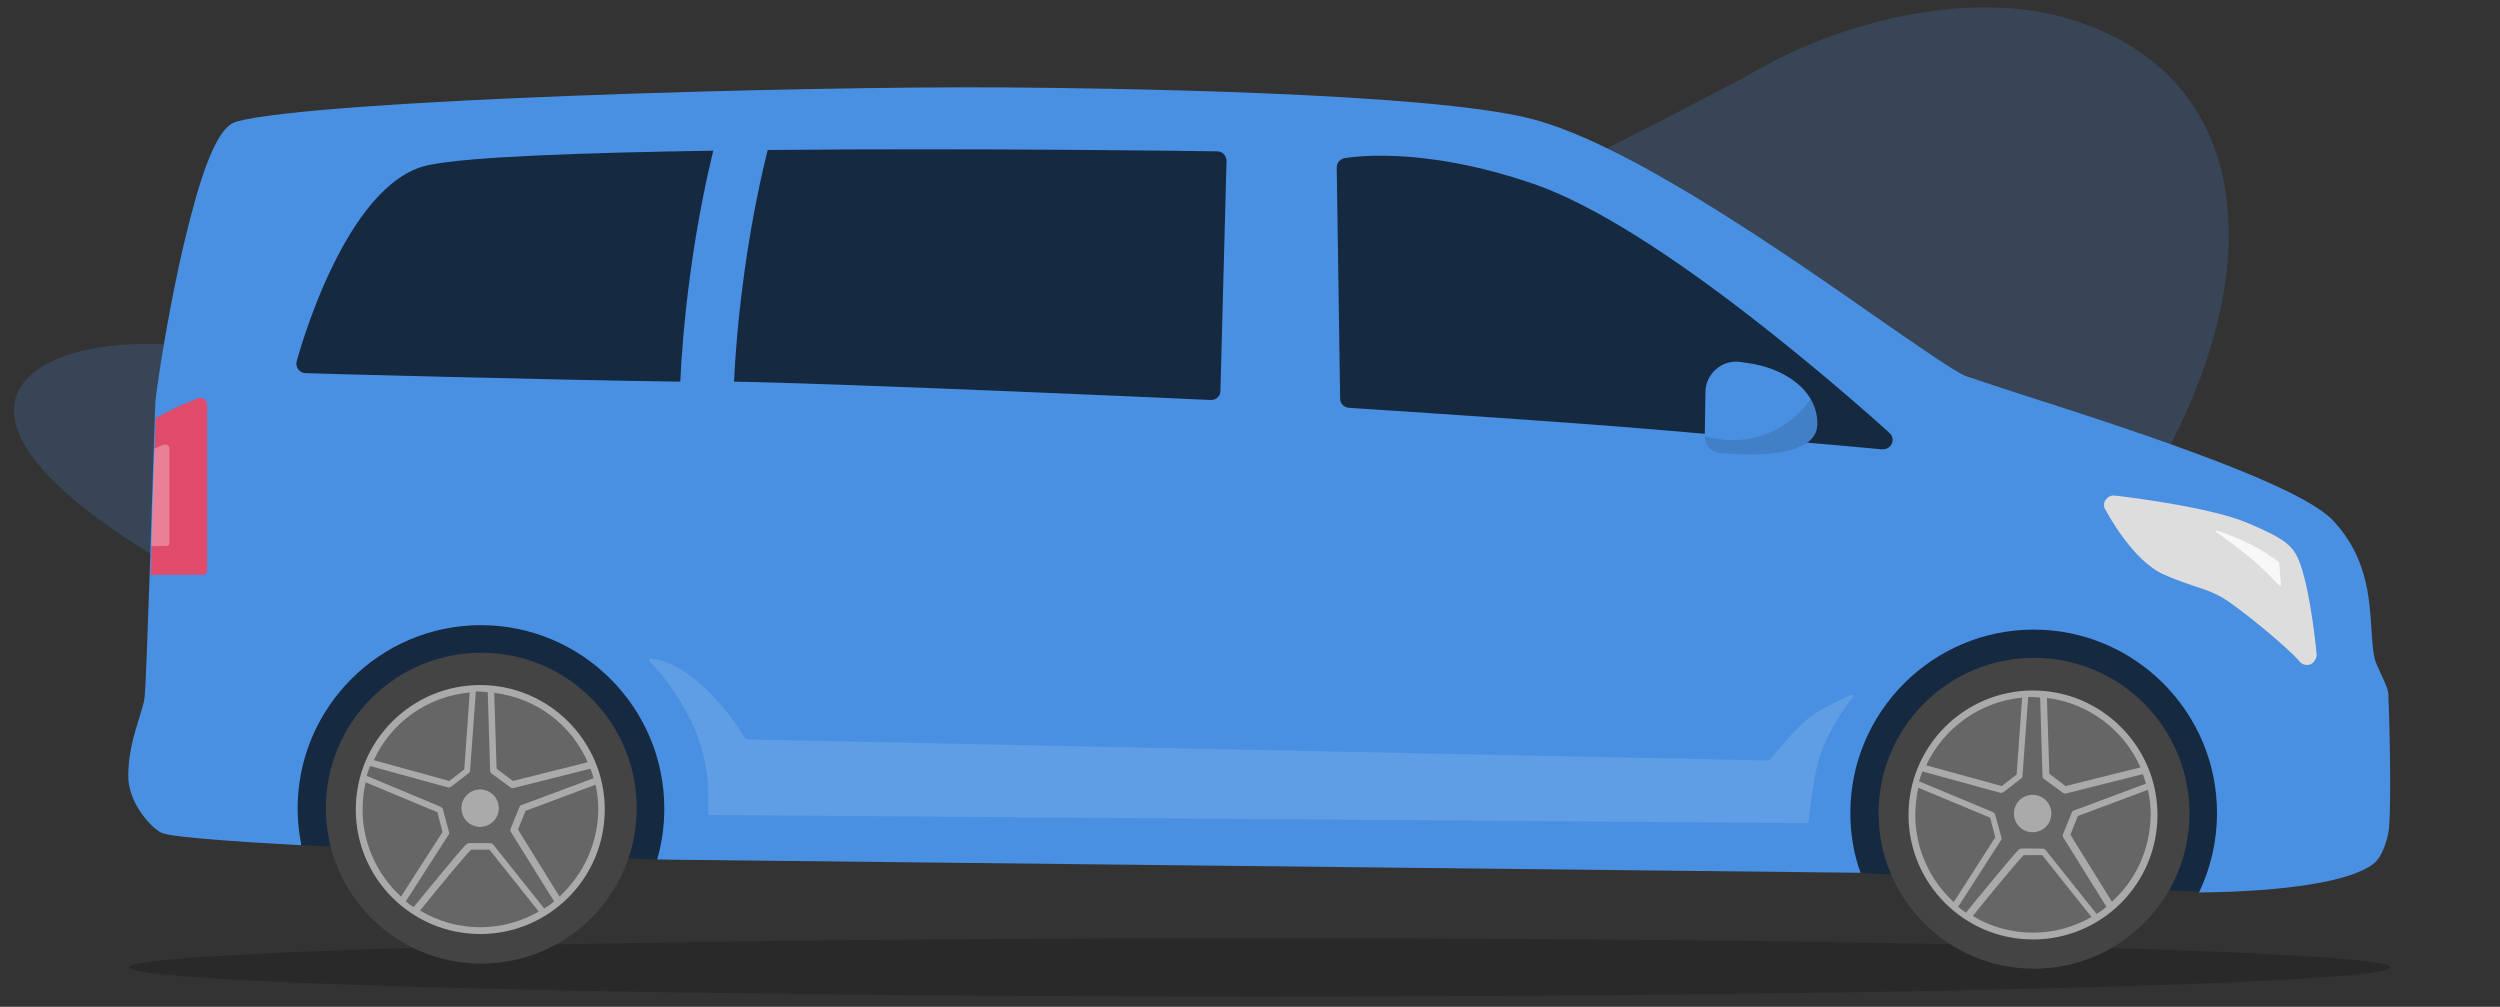 <?xml version="1.0" encoding="UTF-8"?> <!-- Generator: Adobe Illustrator 23.0.2, SVG Export Plug-In . SVG Version: 6.00 Build 0) --> <svg xmlns="http://www.w3.org/2000/svg" xmlns:xlink="http://www.w3.org/1999/xlink" version="1.1" id="Ebene_3" x="0px" y="0px" viewBox="0 0 735 296" style="enable-background:new 0 0 735 296;" xml:space="preserve"><rect x="0" y="0" width="735" height="296" fill="#333333" stroke="none"/> <style type="text/css"> .st0{opacity:0.2;fill-rule:evenodd;clip-rule:evenodd;fill:#4A90E2;enable-background:new ;} .st1{opacity:0.2;} .st2{fill:#152940;} .st3{fill:#4A90E2;} .st4{fill:#DDDDDD;} .st5{opacity:0.8;fill:#FFFFFF;} .st6{opacity:0.12;} .st7{fill:#E04A6B;} .st8{opacity:0.3;fill:#FFFFFF;} .st9{fill:#444444;} .st10{fill:#666666;} .st11{fill:#AAAAAA;} .st12{opacity:0.12;fill:#FFFFFF;} </style> <path id="Oval_9_" class="st0" d="M438.9,252.8c-169.7-4.6-281.3-30.4-371.8-77.2c-111.5-57.7-51-83.1-1.1-71.9 c85.3,19.1,222.6,18.3,294.2-6.4c24.2-8.3,141.9-68.4,156.1-76.5C538.2,8,578-4.4,610.1,6.1C723.8,43.2,606.4,257.3,438.9,252.8z"></path> <ellipse class="st1" cx="370.4" cy="284.4" rx="332.4" ry="8.6"></ellipse> <polygon class="st2" points="546.4,256.6 647.9,262.3 662.8,242.8 648.8,204.5 616.1,178.8 565,182.7 535.6,212.8 "></polygon> <polygon class="st2" points="88.5,248.5 195.8,252.8 209.7,216.6 177.7,178 120.3,175.5 84.9,197.9 82.7,226.1 "></polygon> <g> <path class="st3" d="M702.4,243.2c-0.2,2-1.4,8.4-4.8,10.9c-6.7,5-25.1,8-51.1,8.3c3.4-7.1,5.3-15,5.3-23.4 c0-29.7-24.2-53.9-53.9-53.9c-29.7,0-53.9,24.2-53.9,53.9c0,6.2,1,12.1,3,17.6l-353.8-3.9c1.4-4.8,2.1-9.8,2.1-15 c0-29.7-24.2-53.9-53.9-53.9c-29.7,0-53.9,24.2-53.9,53.9c0,3.7,0.4,7.3,1.1,10.8c-4.2-0.2-9.8-0.6-15.4-0.9 c-23.6-1.6-25-2.4-26-2.9c-3.4-1.9-9.5-9.1-9.5-16.5c0-6.9,1.8-12.5,3.2-17c0.7-2.4,1.4-4.4,1.6-6.1c0.3-2.3,0.9-18.9,1.5-36.2 c0.2-6.5,0.4-13.1,0.6-19.1c0.4-12.3,0.7-21.6,0.9-26.9c0.1-2.7,0.2-4.5,0.2-5.1C46.8,108.7,50,89,54,72c2.3-9.7,4.5-17.6,6.7-23.5 c3-8,5.8-12,9-12.8c24.3-6.4,164.5-10.4,225.4-10c28.7,0.2,124.6,1.4,155,9.2C478.2,42.1,522.6,73,552,93.5 c12.2,8.5,22.8,15.8,26,17.1c2,0.7,7.3,2.4,13.9,4.6c43.4,13.8,84.8,28,94.1,37.9c9.8,10.5,10.6,22.3,11.2,31.7 c0.2,3.3,0.4,6.5,1,9c0.2,0.9,1,2.6,1.7,4.1c1.4,3,2.3,4.9,2.3,6.6c0,0.3,0,1.4,0.1,3C702.6,214.9,703,235.1,702.4,243.2z"></path> </g> <path class="st4" d="M679.3,195.3c-0.4,0.2-0.8,0.2-1.1,0.2c-0.8,0-1.6-0.4-2.1-1c-3.1-3.8-18.1-16.2-22.9-18.9 c-2.7-1.5-4.7-2.2-7.5-3.1c-2.3-0.8-5.2-1.7-9.1-3.4c-9.7-4-17.3-18.8-17.7-19.4c-0.5-0.9-0.4-2,0.2-2.8c0.6-0.8,1.5-1.3,2.6-1.2 c1.2,0.1,27.8,3.2,39.2,8.1c11.1,4.7,13.5,6.7,15.4,12.1c3.2,9,4.8,26.5,4.8,26.5C681.1,193.5,680.4,194.8,679.3,195.3z"></path> <path class="st2" d="M556.2,130.4c-0.4,1-1.5,1.7-2.6,1.7c-0.1,0-0.2,0-0.3,0c-0.6-0.1-62.4-5.6-86.7-7.4c-24.3-1.8-69.5-4.8-70-4.8 c-1.5-0.1-2.6-1.3-2.6-2.7L393,49.3c0-1.4,0.9-2.5,2.3-2.8c0.2,0,5.8-1.1,15.6-0.6c8.9,0.4,23.3,2.3,40.9,8.5 c16.5,5.9,39,19.9,66.8,41.8c20.6,16.2,36.7,30.9,36.8,31C556.4,128,556.7,129.3,556.2,130.4z"></path> <path class="st2" d="M360.6,47.3l-1.8,67.7c0,0.7-0.3,1.4-0.9,1.9c-0.5,0.5-1.2,0.7-1.9,0.7c0,0-0.1,0-0.1,0 c-1.1-0.1-106.5-4.8-140.1-5.4c0.3-6.7,1.1-17.9,3-31.8c2.2-16.3,5.4-30.4,6.9-36.3c61.1-0.6,127.5,0.3,132.2,0.4 c0.7,0,1.4,0.3,1.9,0.8C360.3,45.9,360.6,46.6,360.6,47.3z"></path> <path class="st2" d="M209.7,44.3c-1.6,6.5-4.6,20.1-6.7,35.8c-1.9,14-2.7,25.3-3,32.1c-33.6-0.4-109.4-2.4-110.2-2.5 c-0.8,0-1.6-0.4-2.1-1.1c-0.5-0.7-0.7-1.5-0.5-2.3c0.6-2.1,14.2-52.3,38.5-57.7C137,46.1,171,44.9,209.7,44.3z"></path> <path class="st5" d="M651.5,156.4c-0.2-0.1-0.1-0.5,0.2-0.4c2.3,0.6,6.9,2.5,10.3,4.2c4.1,2.1,7.5,4.6,8,5.1c0,0,0.1,0.1,0.1,0.2 l0.5,6.5c0,0.2-0.2,0.3-0.4,0.2c-1.1-1.1-4.2-4.3-6.6-6.5C661.3,163.6,654.3,158.3,651.5,156.4z"></path> <g> <path class="st3" d="M501.4,115.2c0.1-5.4,4.9-9.5,10.2-8.8c2.9,0.4,5.9,0.9,8.2,1.7c6.3,2.1,14.5,7.2,14.5,16.5 c0,10.1-19.7,9.4-28.7,8.6c-2.5-0.2-4.4-2.4-4.4-4.9L501.4,115.2z"></path> <path class="st6" d="M534.3,124.6c0,10.1-19.7,9.4-28.7,8.6c-2.5-0.2-4.4-2.4-4.4-4.9v-0.1c2.6,0.8,5.3,1.2,8.1,1.2 c9.6,0,18-4.8,23-12.1C533.5,119.4,534.3,121.8,534.3,124.6z"></path> </g> <path class="st7" d="M60.9,119v48.7c0,0.7-0.6,1.3-1.3,1.3l-15.3,0c0.1-2.8,0.2-5.6,0.3-8.4c0.1-3.6,0.2-7.2,0.3-10.6 c0.2-7.1,0.4-13.1,0.6-18c0.1-3.6,0.2-6.6,0.3-9c4.4-2.7,9.4-4.7,12.4-5.9C59.4,116.6,60.9,117.6,60.9,119z"></path> <path class="st8" d="M49.8,131.9v27.9c0,0.4-0.3,0.7-0.7,0.7l-4.6,0c0.1-3.6,0.2-7.2,0.3-10.6c0.2-7.1,0.4-13.1,0.6-18 c1.1-0.5,2.1-0.9,2.8-1.2C49,130.5,49.8,131,49.8,131.9z"></path> <g> <circle class="st9" cx="141.5" cy="237.6" r="45.7"></circle> <circle class="st10" cx="141.2" cy="238" r="35.6"></circle> <g> <path class="st11" d="M141.2,201.4c-20.2,0-36.6,16.4-36.6,36.6s16.4,36.6,36.6,36.6c20.2,0,36.6-16.4,36.6-36.6 S161.3,201.4,141.2,201.4z M172.8,224.1l-22,5.5l-4.8-3.6l-0.7-22.3C157.7,205.2,168,213.1,172.8,224.1z M143.4,203.5l0.7,23.1 c0,0.3,0.2,0.6,0.4,0.8l5.6,4.1c0.2,0.1,0.4,0.2,0.6,0.2c0.1,0,0.2,0,0.2,0l22.7-5.7c0.3,0.9,0.7,1.9,0.9,2.8l-21.2,7.9 c-0.3,0.1-0.5,0.3-0.6,0.6l-2.6,6.4c-0.1,0.3-0.1,0.6,0.1,0.9l12.7,20.4c-0.9,0.8-1.9,1.5-2.9,2.1l-15-18.8 c-0.2-0.2-0.5-0.4-0.8-0.4c-2.2,0-5.9-0.1-6.5,0c-0.5,0.1-0.7,0.1-8.7,9.8c-3.2,3.9-6.4,7.7-7.4,9c-0.8-0.5-1.6-1.1-2.3-1.7 l12.6-19.6c0.2-0.2,0.2-0.5,0.1-0.8l-1.8-6.7c-0.1-0.3-0.3-0.5-0.6-0.7l-21.8-9.1c0.3-1,0.6-1.9,1-2.9l22.9,6.3c0.1,0,0.2,0,0.3,0 c0.2,0,0.4-0.1,0.6-0.2l5.2-4c0.2-0.2,0.4-0.4,0.4-0.7l1.7-23.3c0.4,0,0.7,0,1.1,0C141.9,203.4,142.6,203.4,143.4,203.5z M138.1,203.6l-1.6,22.6l-4.4,3.4l-22.2-6.1C114.9,212.5,125.6,204.7,138.1,203.6z M106.6,238c0-2.7,0.3-5.4,0.9-8l21.1,8.8 l1.5,5.8l-12.2,19C111,257.3,106.6,248.1,106.6,238z M123.5,267.7c5.3-6.6,13.5-16.5,15-17.9c0.8,0,3.1,0,5.4,0l14.5,18.2 c-5.1,2.9-10.9,4.6-17.2,4.6C134.7,272.6,128.7,270.8,123.5,267.7z M164.5,263.6l-12.2-19.7l2.2-5.5l20.6-7.7 c0.5,2.4,0.8,4.8,0.8,7.3C175.8,248.1,171.4,257.2,164.5,263.6z"></path> <ellipse transform="matrix(0.987 -0.16 0.16 0.987 -36.229 25.683)" class="st11" cx="141.2" cy="237.6" rx="5.5" ry="5.5"></ellipse> </g> </g> <g> <circle class="st9" cx="598" cy="239.1" r="45.7"></circle> <circle class="st10" cx="597.7" cy="239.6" r="35.6"></circle> <g> <path class="st11" d="M597.7,203c-20.2,0-36.6,16.4-36.6,36.6s16.4,36.6,36.6,36.6c20.2,0,36.6-16.4,36.6-36.6 S617.8,203,597.7,203z M629.3,225.6l-22,5.5l-4.8-3.6l-0.7-22.3C614.1,206.7,624.5,214.7,629.3,225.6z M599.8,205.1l0.7,23.1 c0,0.3,0.2,0.6,0.4,0.8l5.6,4.1c0.2,0.1,0.4,0.2,0.6,0.2c0.1,0,0.2,0,0.2,0l22.7-5.7c0.3,0.9,0.7,1.9,0.9,2.8l-21.2,7.9 c-0.3,0.1-0.5,0.3-0.6,0.6l-2.6,6.4c-0.1,0.3-0.1,0.6,0.1,0.9l12.7,20.4c-0.9,0.8-1.9,1.5-2.9,2.1l-15-18.8 c-0.2-0.2-0.5-0.4-0.8-0.4c-2.2,0-5.9-0.1-6.5,0c-0.5,0.1-0.7,0.1-8.7,9.8c-3.2,3.9-6.4,7.7-7.4,9c-0.8-0.5-1.6-1.1-2.3-1.7 l12.6-19.6c0.2-0.2,0.2-0.5,0.1-0.8l-1.8-6.7c-0.1-0.3-0.3-0.5-0.6-0.7l-21.8-9.1c0.3-1,0.6-1.9,1-2.9l22.9,6.3c0.1,0,0.2,0,0.3,0 c0.2,0,0.4-0.1,0.6-0.2l5.2-4c0.2-0.2,0.4-0.4,0.4-0.7l1.7-23.3c0.4,0,0.7,0,1.1,0C598.4,205,599.1,205,599.8,205.1z M594.5,205.1 l-1.6,22.6l-4.4,3.4l-22.2-6.1C571.4,214.1,582,206.3,594.5,205.1z M563.1,239.6c0-2.7,0.3-5.4,0.9-8l21.1,8.8l1.5,5.8l-12.2,19 C567.5,258.9,563.1,249.7,563.1,239.6z M580,269.3c5.3-6.6,13.5-16.5,15-17.9c0.8,0,3.1,0,5.4,0l14.5,18.2 c-5.1,2.9-10.9,4.6-17.2,4.6C591.2,274.2,585.1,272.4,580,269.3z M620.9,265.1l-12.2-19.7l2.2-5.5l20.6-7.7 c0.5,2.4,0.8,4.8,0.8,7.3C632.2,249.7,627.9,258.8,620.9,265.1z"></path> <ellipse transform="matrix(0.987 -0.16 0.16 0.987 -30.59 98.821)" class="st11" cx="597.7" cy="239.1" rx="5.5" ry="5.5"></ellipse> </g> </g> <path class="st12" d="M520.1,223.6l-300.6-6.2c-0.1,0-0.3-0.1-0.3-0.2c-0.9-1.1-4.4-7.9-12.5-15.4c-4.5-4.2-10.1-7.7-15.3-8.2 c-0.5,0-0.8,0.4-0.5,0.8c3.5,3.4,8,9.2,12.1,17.2c6.6,13,5.1,25.3,5.2,27.6c0,0.2,0.2,0.4,0.4,0.4l322.6,2.4c0.2,0,0.4-0.2,0.5-0.4 c0.3-2.3,1.3-13.9,3.9-20.9c2.2-5.9,6.5-12.5,9.1-15.7c0.3-0.4-0.1-0.9-0.6-0.7c-2.3,1.3-8.6,3.7-12.7,7.1 c-4.5,3.8-10.1,10.8-11,11.9C520.4,223.5,520.3,223.6,520.1,223.6z"></path> </svg> 